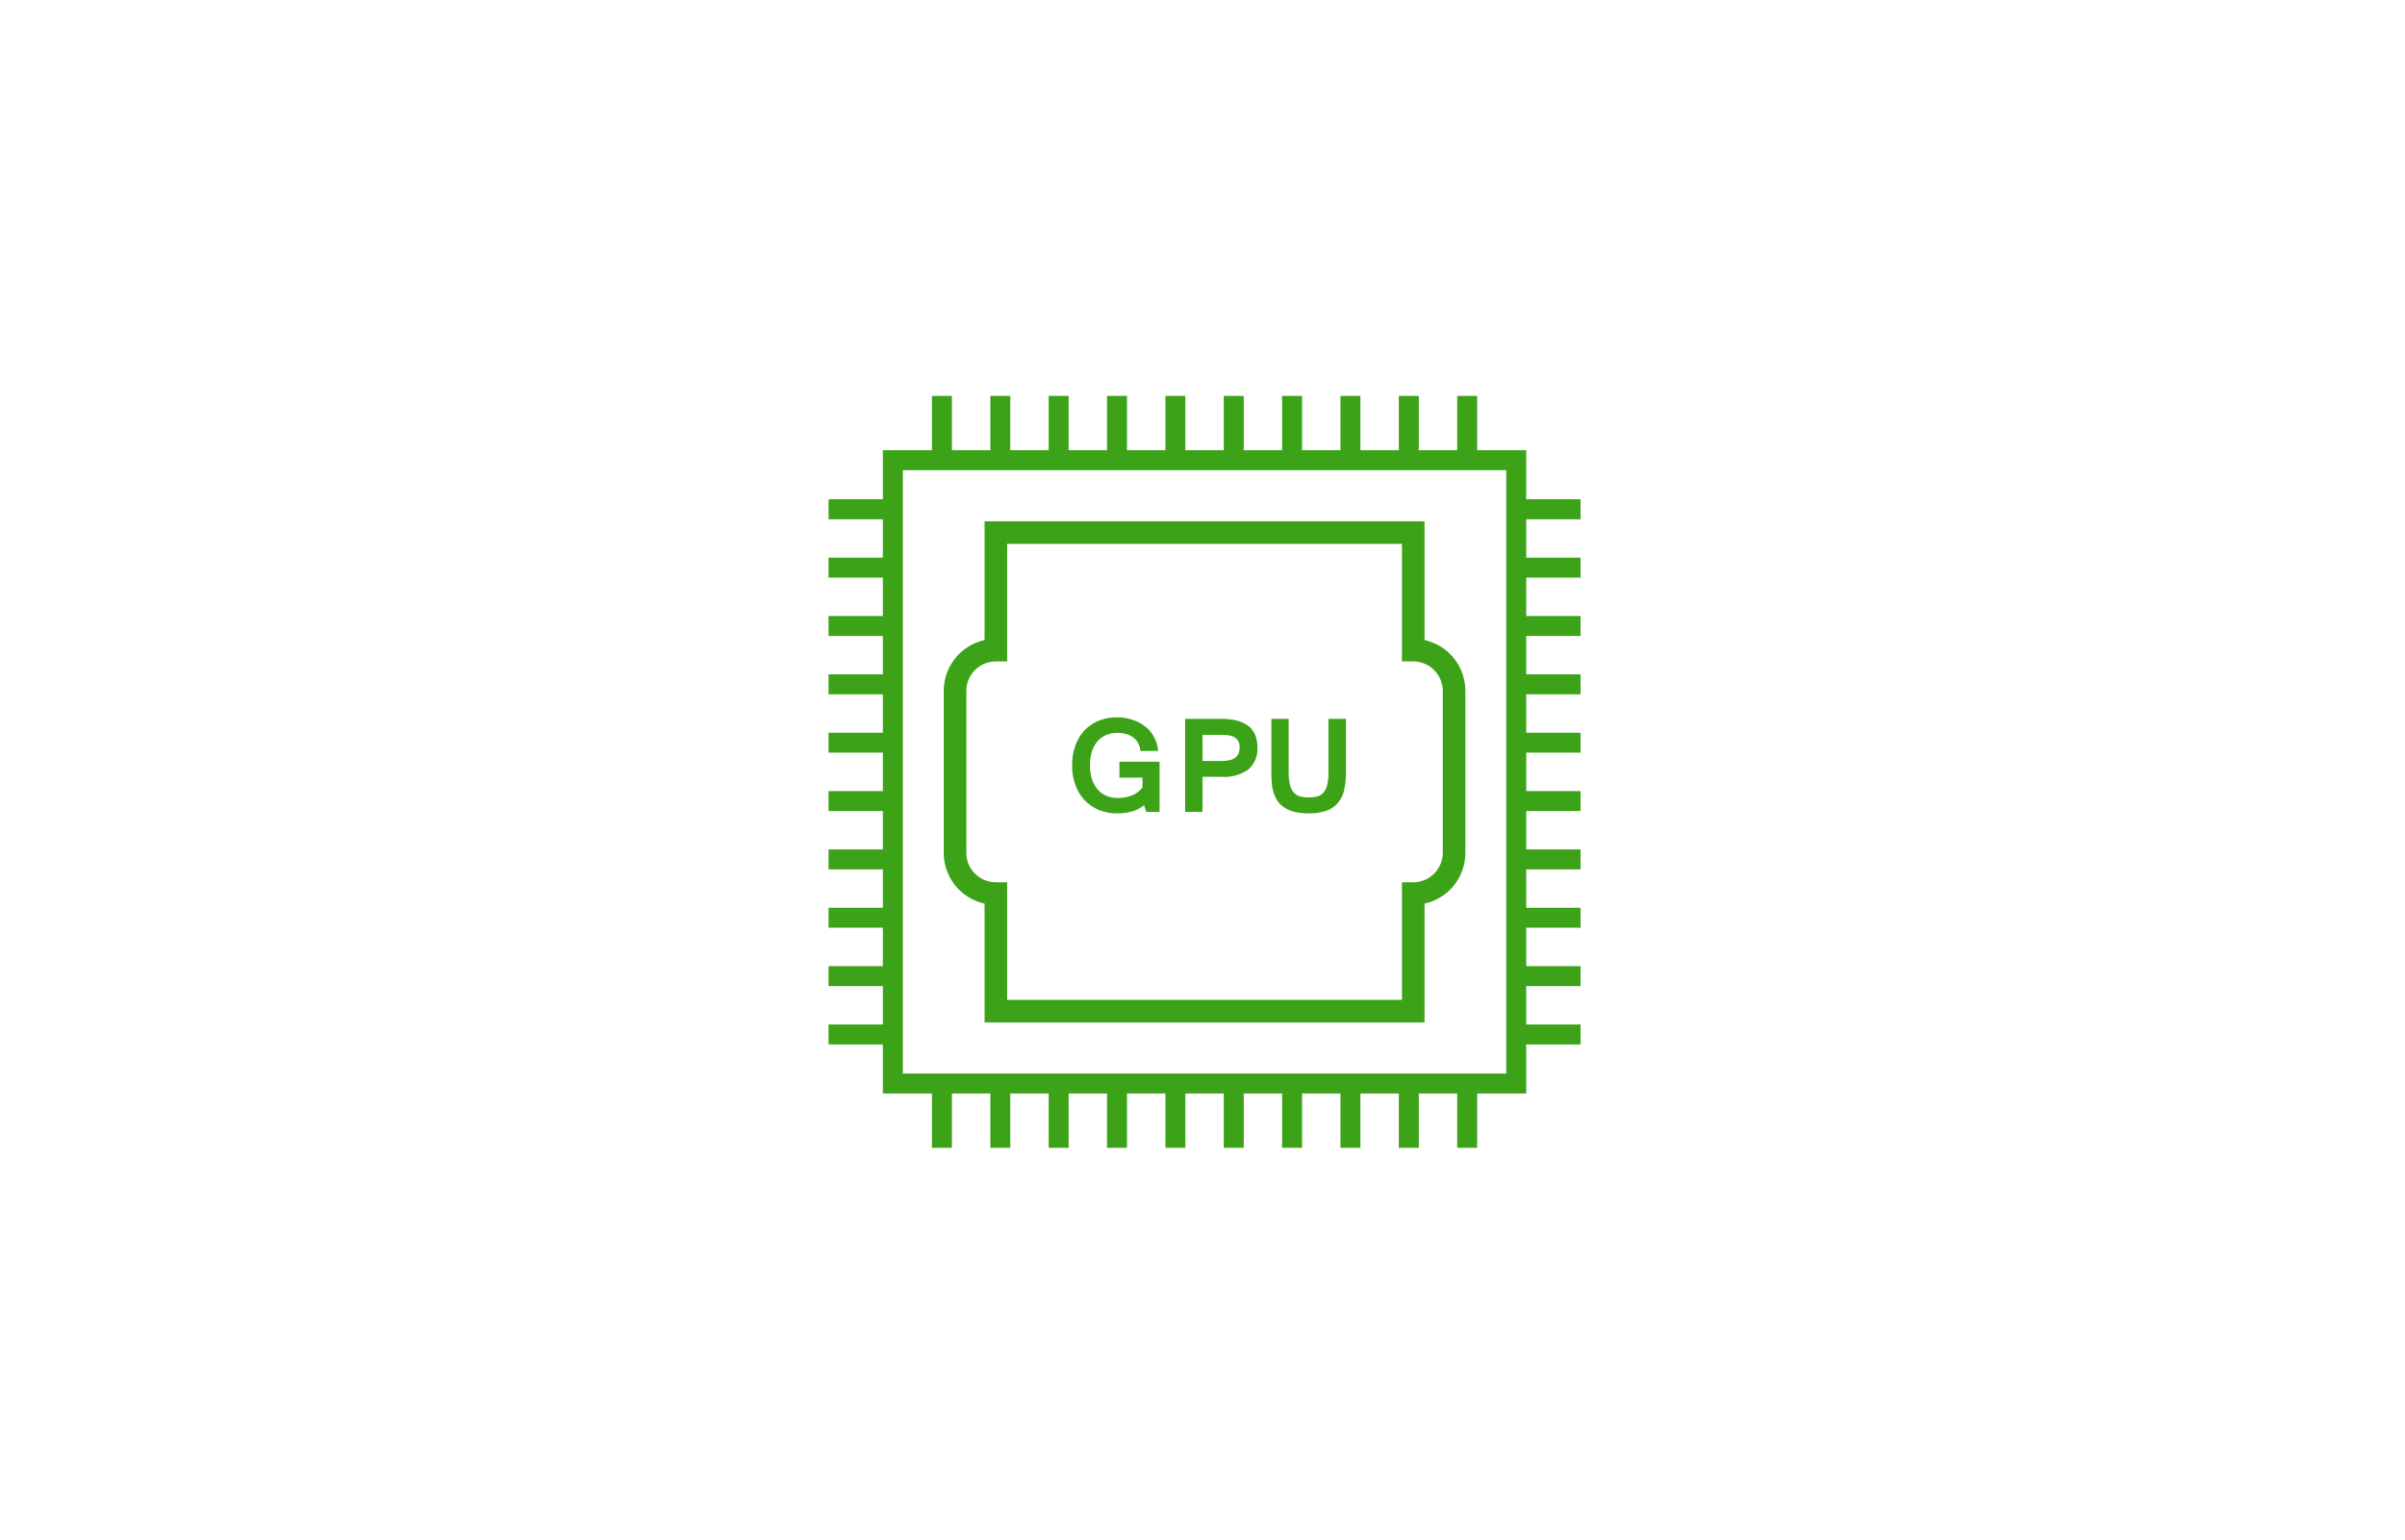 <svg xmlns="http://www.w3.org/2000/svg" xmlns:xlink="http://www.w3.org/1999/xlink" width="328" height="210" viewBox="0 0 328 210"><defs><clipPath id="a"><path d="M10,0H318a10,10,0,0,1,10,10V210a0,0,0,0,1,0,0H0a0,0,0,0,1,0,0V10A10,10,0,0,1,10,0Z" transform="translate(20)" fill="none" stroke="#707070" stroke-width="1"/></clipPath><clipPath id="b"><rect width="102.56" height="102.56" fill="#3ca318"/></clipPath></defs><g transform="translate(-20)" clip-path="url(#a)"><g transform="translate(132 66)"><g transform="translate(1 -12)" clip-path="url(#b)"><path d="M31.083,27.771h60v16.2a7.12,7.12,0,0,1,5.574,6.947V72.98a7.12,7.12,0,0,1-5.574,6.947v16.2h-60v-16.2a7.12,7.12,0,0,1-5.574-6.947V50.922a7.12,7.12,0,0,1,5.574-6.947ZM88,30.85H34.161V46.887H32.622a4.039,4.039,0,0,0-4.034,4.034V72.98a4.039,4.039,0,0,0,4.034,4.034h1.539V93.051H88V77.014h1.539a4.039,4.039,0,0,0,4.034-4.034V50.922a4.039,4.039,0,0,0-4.034-4.034H88Z" transform="translate(-9.802 -10.671)" fill="#3ca318"/><rect width="2.723" height="8.773" transform="translate(14.104)" fill="#3ca318"/><rect width="2.723" height="8.773" transform="translate(22.063)" fill="#3ca318"/><rect width="2.723" height="8.773" transform="translate(30.021)" fill="#3ca318"/><rect width="2.723" height="8.773" transform="translate(37.98)" fill="#3ca318"/><rect width="2.723" height="8.773" transform="translate(45.939)" fill="#3ca318"/><rect width="2.723" height="8.773" transform="translate(53.898)" fill="#3ca318"/><rect width="2.723" height="8.773" transform="translate(61.857)" fill="#3ca318"/><rect width="2.723" height="8.773" transform="translate(69.815)" fill="#3ca318"/><rect width="2.723" height="8.773" transform="translate(77.774)" fill="#3ca318"/><rect width="2.723" height="8.773" transform="translate(85.733)" fill="#3ca318"/><rect width="2.723" height="8.773" transform="translate(14.104 93.787)" fill="#3ca318"/><rect width="2.723" height="8.773" transform="translate(22.063 93.787)" fill="#3ca318"/><rect width="2.723" height="8.773" transform="translate(30.021 93.787)" fill="#3ca318"/><rect width="2.723" height="8.773" transform="translate(37.98 93.787)" fill="#3ca318"/><rect width="2.723" height="8.773" transform="translate(45.939 93.787)" fill="#3ca318"/><rect width="2.723" height="8.773" transform="translate(53.898 93.787)" fill="#3ca318"/><rect width="2.723" height="8.773" transform="translate(61.857 93.787)" fill="#3ca318"/><rect width="2.723" height="8.773" transform="translate(69.815 93.787)" fill="#3ca318"/><rect width="2.723" height="8.773" transform="translate(77.774 93.787)" fill="#3ca318"/><rect width="2.723" height="8.773" transform="translate(85.733 93.787)" fill="#3ca318"/><rect width="8.773" height="2.723" transform="translate(93.787 14.104)" fill="#3ca318"/><rect width="8.773" height="2.723" transform="translate(93.787 22.063)" fill="#3ca318"/><rect width="8.773" height="2.723" transform="translate(93.787 30.022)" fill="#3ca318"/><rect width="8.773" height="2.723" transform="translate(93.787 37.98)" fill="#3ca318"/><rect width="8.773" height="2.723" transform="translate(93.787 45.939)" fill="#3ca318"/><rect width="8.773" height="2.723" transform="translate(93.787 53.898)" fill="#3ca318"/><rect width="8.773" height="2.723" transform="translate(93.787 61.857)" fill="#3ca318"/><rect width="8.773" height="2.723" transform="translate(93.787 69.816)" fill="#3ca318"/><rect width="8.773" height="2.723" transform="translate(93.787 77.774)" fill="#3ca318"/><rect width="8.773" height="2.723" transform="translate(93.787 85.734)" fill="#3ca318"/><rect width="8.773" height="2.723" transform="translate(0 14.104)" fill="#3ca318"/><rect width="8.773" height="2.723" transform="translate(0 22.063)" fill="#3ca318"/><rect width="8.773" height="2.723" transform="translate(0 30.022)" fill="#3ca318"/><rect width="8.773" height="2.723" transform="translate(0 37.98)" fill="#3ca318"/><rect width="8.773" height="2.723" transform="translate(0 45.939)" fill="#3ca318"/><rect width="8.773" height="2.723" transform="translate(0 53.898)" fill="#3ca318"/><rect width="8.773" height="2.723" transform="translate(0 61.857)" fill="#3ca318"/><rect width="8.773" height="2.723" transform="translate(0 69.816)" fill="#3ca318"/><rect width="8.773" height="2.723" transform="translate(0 77.774)" fill="#3ca318"/><rect width="8.773" height="2.723" transform="translate(0 85.734)" fill="#3ca318"/><path d="M99.774,99.773H12.037V12.036H99.774ZM14.76,97.05H97.051V14.759H14.76Z" transform="translate(-4.625 -4.625)" fill="#3ca318"/><path d="M91.014,96.064H31.372V79.892a6.946,6.946,0,0,1-5.574-6.8V51.034a6.947,6.947,0,0,1,5.574-6.8V28.061H91.014V44.233a6.947,6.947,0,0,1,5.574,6.8V73.092a6.946,6.946,0,0,1-5.574,6.8Zm-56.92-2.723h54.2V77.3h1.361a4.217,4.217,0,0,0,4.212-4.212V51.034a4.217,4.217,0,0,0-4.212-4.212H88.291V30.784h-54.2V46.822H32.733a4.217,4.217,0,0,0-4.212,4.212V73.092A4.217,4.217,0,0,0,32.733,77.3h1.361Z" transform="translate(-9.913 -10.783)" fill="#3ca318"/><path d="M60.114,84.3a6.5,6.5,0,0,1-2.516-.472A5.568,5.568,0,0,1,55.655,82.5,6.009,6.009,0,0,1,54.4,80.432a7.675,7.675,0,0,1-.448-2.686,7.757,7.757,0,0,1,.448-2.712,5.925,5.925,0,0,1,1.253-2.056,5.511,5.511,0,0,1,1.93-1.308,6.487,6.487,0,0,1,2.478-.46,6.723,6.723,0,0,1,2.122.326,5.522,5.522,0,0,1,1.734.924,4.694,4.694,0,0,1,1.768,3.33H63.257a2.73,2.73,0,0,0-.289-1.04,2.334,2.334,0,0,0-.648-.773,2.921,2.921,0,0,0-.973-.485,4.42,4.42,0,0,0-1.257-.167,3.786,3.786,0,0,0-1.509.293,3.2,3.2,0,0,0-1.17.857,4,4,0,0,0-.76,1.387,6.008,6.008,0,0,0-.272,1.885,5.948,5.948,0,0,0,.272,1.868,4.1,4.1,0,0,0,.76,1.4,3.274,3.274,0,0,0,1.174.877,3.685,3.685,0,0,0,1.514.305,5.293,5.293,0,0,0,2.026-.347,3.436,3.436,0,0,0,1.417-1.082V79.433H60.4V77.252H65.88V84.1H64.058l-.3-.911a4.462,4.462,0,0,1-1.567.831,7.045,7.045,0,0,1-2.076.28" transform="translate(-20.732 -27.362)" fill="#3ca318"/><path d="M78.988,71.535h4.864a11.223,11.223,0,0,1,1.275.071,6.273,6.273,0,0,1,1.179.246,4.6,4.6,0,0,1,1.02.459,2.958,2.958,0,0,1,.8.715,3.278,3.278,0,0,1,.523,1.015,4.444,4.444,0,0,1,.188,1.354,3.721,3.721,0,0,1-1.224,3.038,5.61,5.61,0,0,1-3.648,1.015H81.353v4.772H78.988Zm2.365,5.742H84a4.418,4.418,0,0,0,1.111-.121,1.96,1.96,0,0,0,.748-.355,1.374,1.374,0,0,0,.422-.576,2.173,2.173,0,0,0,.134-.794,1.692,1.692,0,0,0-.2-.877,1.425,1.425,0,0,0-.539-.522,2.228,2.228,0,0,0-.786-.251,6.756,6.756,0,0,0-.94-.063h-2.6Z" transform="translate(-30.351 -27.488)" fill="#3ca318"/><path d="M103.157,84.423a7.587,7.587,0,0,1-2.039-.238,4.419,4.419,0,0,1-1.408-.648,3.192,3.192,0,0,1-.89-.961,4.683,4.683,0,0,1-.493-1.174,6.522,6.522,0,0,1-.209-1.287q-.042-.664-.042-1.308V71.535h2.365v7.246a7.069,7.069,0,0,0,.18,1.759,2.488,2.488,0,0,0,.526,1.062,1.75,1.75,0,0,0,.852.518,4.915,4.915,0,0,0,2.328,0,1.734,1.734,0,0,0,.849-.523,2.52,2.52,0,0,0,.514-1.057,7.2,7.2,0,0,0,.175-1.755V71.535h2.382v7.271a11.046,11.046,0,0,1-.23,2.365,4.259,4.259,0,0,1-.807,1.768,3.606,3.606,0,0,1-1.558,1.1,6.981,6.981,0,0,1-2.5.381" transform="translate(-37.686 -27.488)" fill="#3ca318"/></g></g></g></svg>
